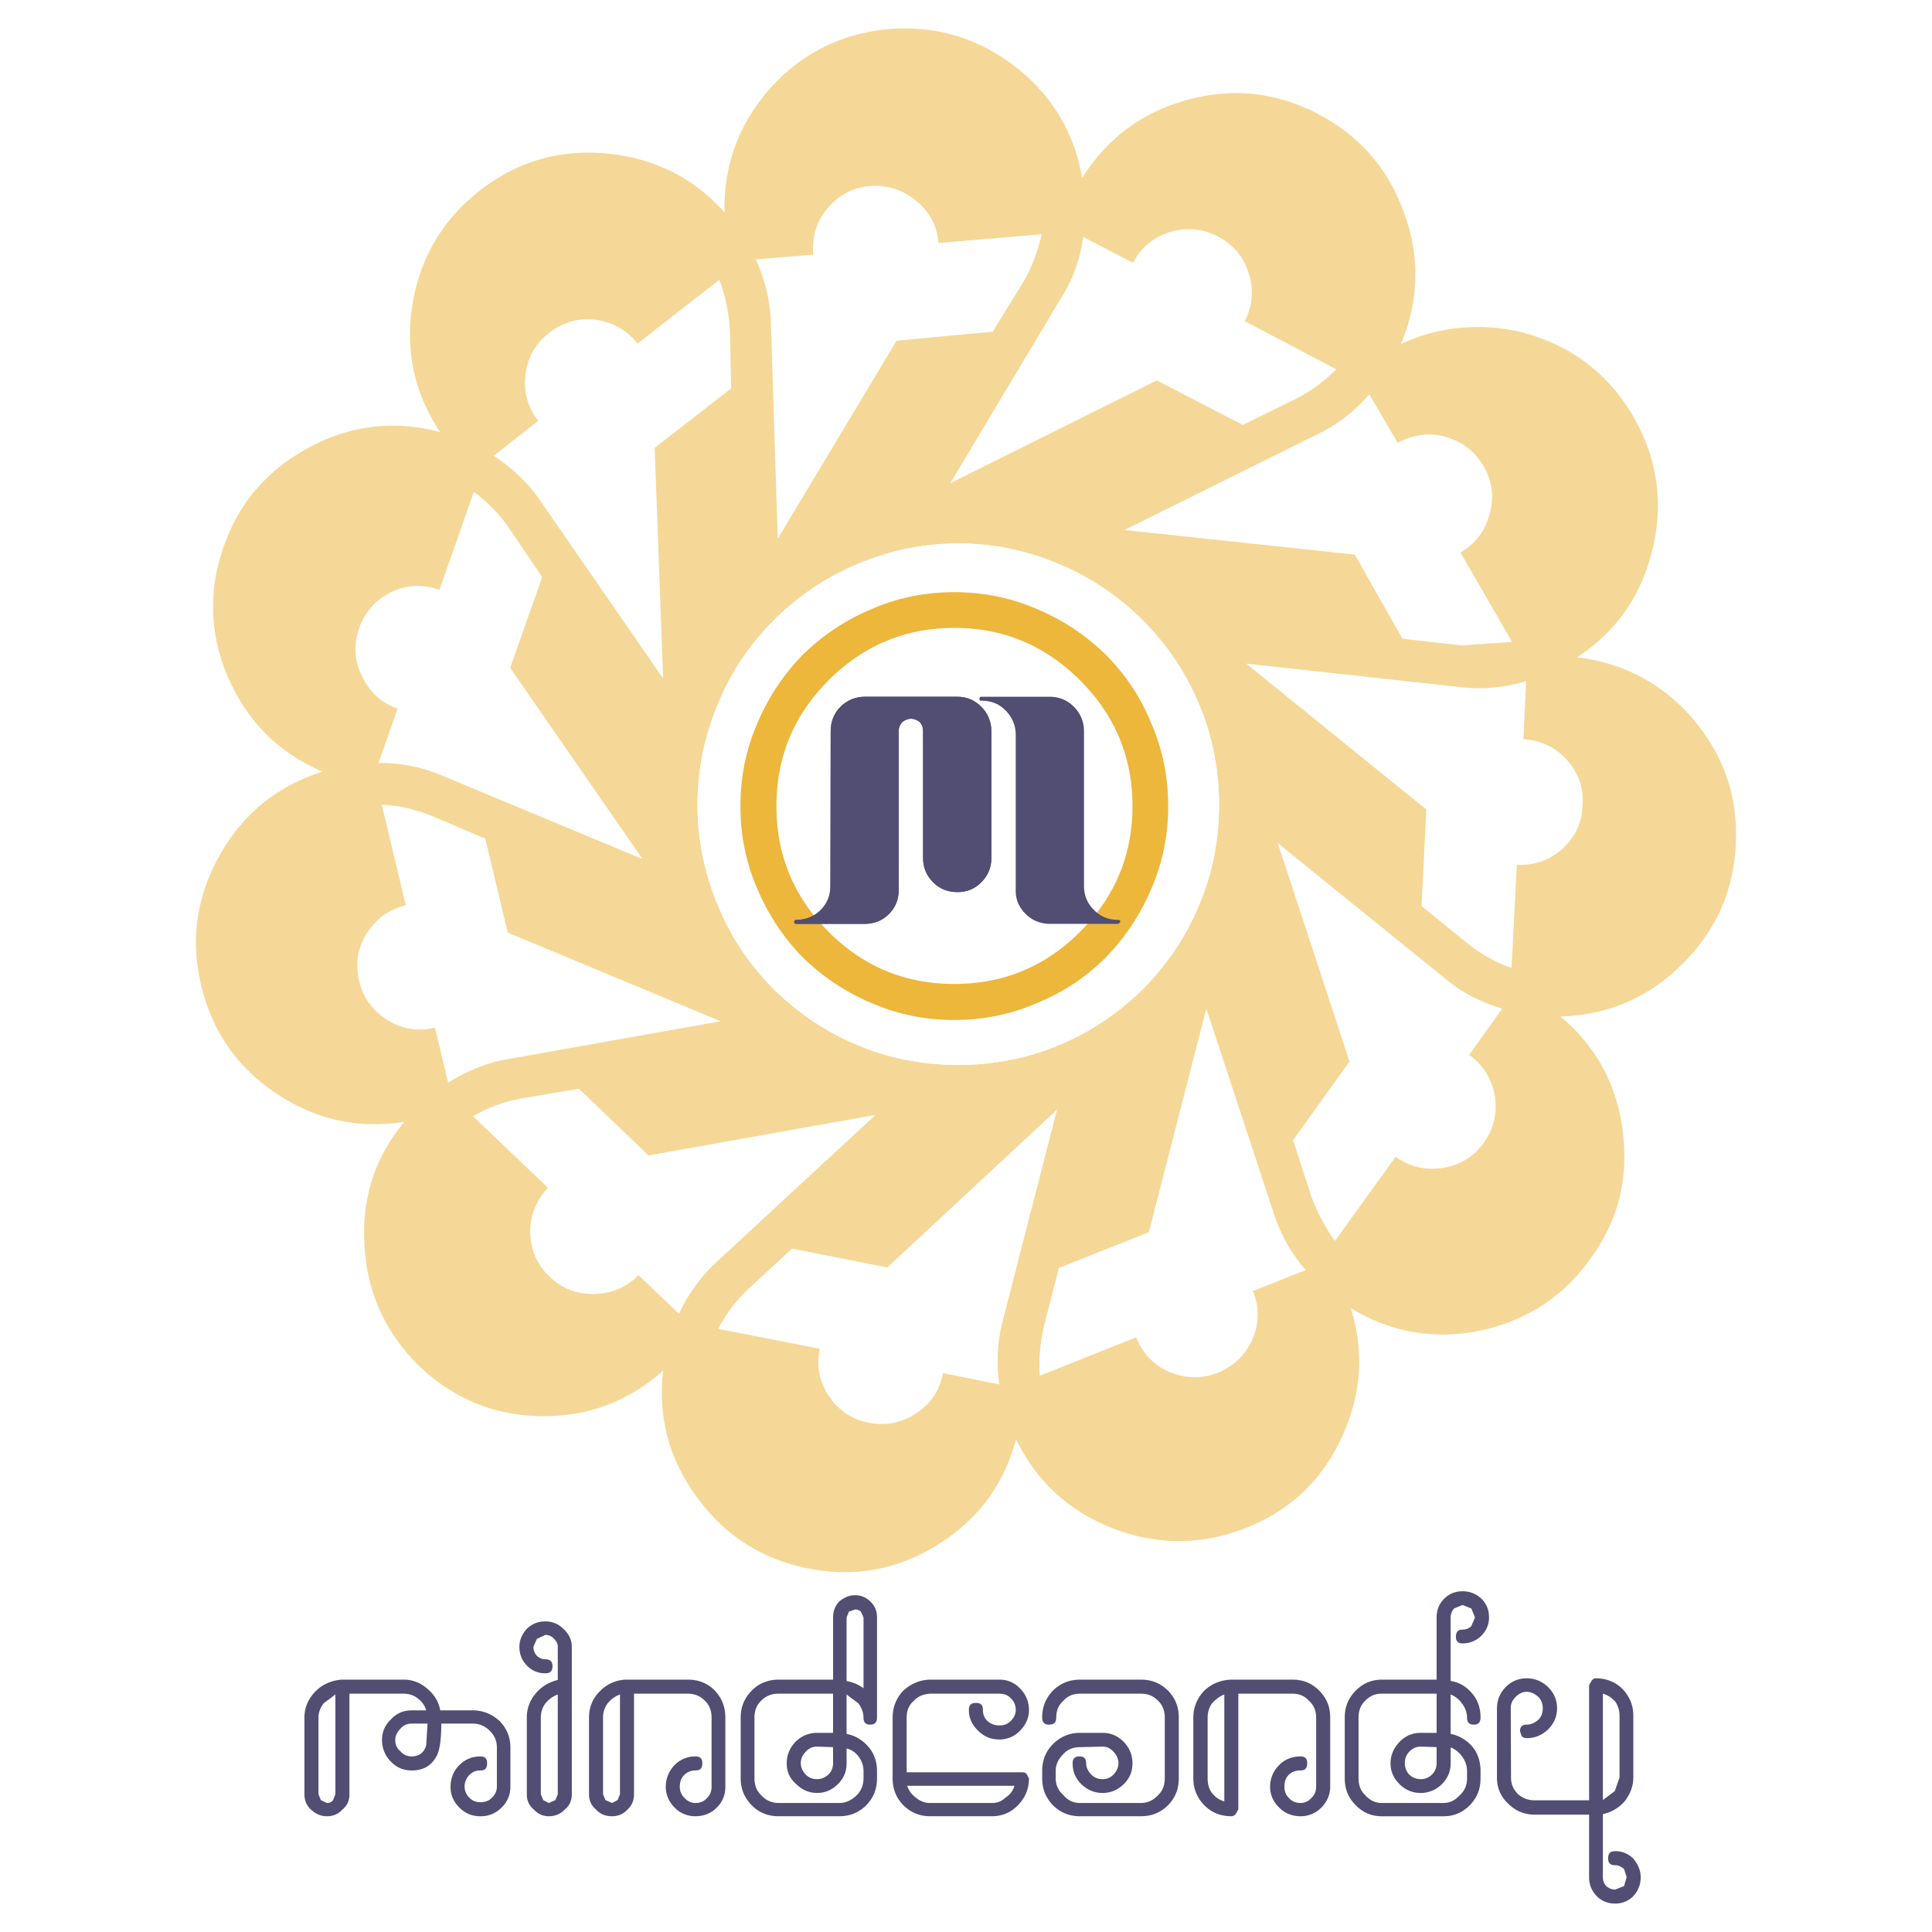 <svg xmlns="http://www.w3.org/2000/svg" width="2500" height="2500" viewBox="0 0 192.756 192.756"><g fill-rule="evenodd" clip-rule="evenodd"><path fill="#fff" d="M0 0h192.756v192.756H0V0z"/><path d="M101.234 6.604C97.51 3.751 93.31 2.51 88.609 2.907c-4.701.449-8.663 2.43-11.805 5.942-3.117 3.565-4.622 7.659-4.517 12.333-3.143-3.486-7.051-5.414-11.752-5.863-4.728-.449-8.979.792-12.729 3.75-3.698 2.905-5.89 6.682-6.656 11.304-.739 4.622.185 8.848 2.747 12.729-4.49-1.188-8.821-.713-12.941 1.479-4.199 2.218-7.104 5.52-8.636 9.957-1.585 4.437-1.4 8.9.528 13.258 1.901 4.252 5.018 7.342 9.323 9.191-4.437 1.399-7.87 4.146-10.194 8.24-2.351 4.12-3.011 8.478-1.901 13.1 1.109 4.621 3.645 8.238 7.58 10.828 3.856 2.561 8.082 3.486 12.677 2.773-2.958 3.564-4.279 7.711-3.962 12.385.264 4.701 2.113 8.717 5.493 12.018 3.381 3.195 7.396 4.885 12.096 4.965 4.674.053 8.715-1.453 12.202-4.543-.528 4.623.581 8.822 3.354 12.598 2.773 3.83 6.471 6.207 11.092 7.131 4.622.926 8.979.133 12.968-2.377 4.015-2.508 6.603-5.994 7.791-10.51 2.033 4.172 5.256 7.156 9.613 8.873 4.438 1.717 8.848 1.717 13.285 0 4.357-1.717 7.58-4.701 9.561-8.98 1.98-4.225 2.324-8.529.951-12.967 3.961 2.404 8.24 3.17 12.861 2.244 4.621-.977 8.318-3.354 11.039-7.184 2.773-3.775 3.83-8.002 3.223-12.729-.582-4.623-2.641-8.451-6.207-11.436 4.623-.133 8.637-1.797 12.018-5.098 3.381-3.301 5.229-7.263 5.467-11.991.264-4.753-1.162-8.926-4.227-12.544-3.037-3.565-6.92-5.625-11.594-6.207 3.936-2.588 6.445-6.207 7.527-10.828 1.109-4.622.449-9.006-1.875-13.1-2.352-4.094-5.785-6.84-10.273-8.24-2.113-.66-4.252-.872-6.498-.739-2.244.132-4.41.687-6.471 1.664 1.797-4.279 1.93-8.636.344-13.02-1.584-4.464-4.438-7.765-8.637-9.957-4.172-2.166-8.529-2.641-13.072-1.373-4.49 1.241-7.949 3.829-10.432 7.765-.794-4.541-3.038-8.291-6.736-11.144zm35.389 32.749l2.826 4.833c1.531-.818 3.117-1.057 4.754-.607 1.664.476 2.959 1.453 3.83 2.958.846 1.479 1.057 3.063.58 4.754-.449 1.717-1.426 2.984-2.904 3.829l5.15 8.927-5.072.344-5.863-.66-4.752-8.398-22.979-2.457 19.545-9.692c1.823-.926 3.434-2.193 4.885-3.831zM124.58 27.257c.529 1.664.396 3.249-.396 4.781l9.139 4.807a16.002 16.002 0 0 1-4.094 2.984L124 42.39l-8.584-4.437-20.6 10.248 11.172-18.672c1.057-1.716 1.77-3.645 2.086-5.89l4.965 2.588c.793-1.532 2.033-2.536 3.645-3.063 1.691-.502 3.275-.37 4.807.423 1.53.791 2.587 2.033 3.089 3.67zm-22.449.819l-3.09 5.018-9.586.898-11.859 19.755-.686-21.736c-.105-2.087-.581-4.094-1.505-6.128l5.731-.475c-.132-1.717.291-3.275 1.4-4.595 1.135-1.347 2.562-2.113 4.279-2.245 1.716-.132 3.248.37 4.568 1.453 1.374 1.109 2.113 2.509 2.245 4.226l10.3-.872c-.397 1.716-.977 3.301-1.797 4.701zm11.885 33.805c2.404 2.43 4.252 5.149 5.572 8.292 1.375 3.196 2.035 6.603 2.035 10.115 0 3.513-.66 6.919-2.035 10.115-1.32 3.144-3.168 5.864-5.572 8.293-2.43 2.377-5.15 4.225-8.293 5.547-3.195 1.346-6.602 2.006-10.115 2.006-3.512 0-6.919-.66-10.115-2.006-3.143-1.322-5.863-3.17-8.292-5.547-2.403-2.43-4.252-5.15-5.546-8.293a25.935 25.935 0 0 1-2.06-10.115c0-3.512.713-6.919 2.06-10.115 1.294-3.143 3.143-5.863 5.546-8.292 2.43-2.404 5.15-4.252 8.292-5.573a25.507 25.507 0 0 1 10.115-2.086c3.513 0 6.919.713 10.115 2.086 3.142 1.321 5.863 3.17 8.293 5.573zm43.869 18.461c-.027 1.717-.74 3.169-2.008 4.358-1.295 1.136-2.826 1.664-4.543 1.584l-.527 10.3a14.768 14.768 0 0 1-4.412-2.482l-4.568-3.698.477-9.64-17.961-14.552 21.711 2.377c2.033.211 4.094 0 6.205-.634l-.264 5.784c1.717.132 3.17.792 4.305 2.06 1.188 1.268 1.716 2.826 1.585 4.543zm-118.214-9.64c-1.637-.581-2.826-1.69-3.565-3.275-.766-1.532-.845-3.116-.264-4.754a6.13 6.13 0 0 1 3.196-3.592c1.558-.766 3.169-.792 4.807-.238l3.433-9.772a15.73 15.73 0 0 1 3.513 3.618l3.302 4.886-3.196 9.059 13.205 19.068-20.177-8.398c-1.875-.792-3.962-1.188-6.154-1.188l1.9-5.414zm33.277-31.956l-7.632 5.942.845 23.003-12.413-17.959c-1.135-1.611-2.641-3.064-4.489-4.252l4.437-3.486c-1.056-1.374-1.479-2.905-1.268-4.622.211-1.716 1.004-3.116 2.377-4.173 1.374-1.056 2.905-1.505 4.622-1.294 1.717.238 3.117 1.03 4.173 2.377l8.161-6.365a16.836 16.836 0 0 1 1.056 4.965l.131 5.864zm-22.422 66.949c-1.981.344-3.909 1.137-5.811 2.324l-1.32-5.492c-1.717.395-3.302.158-4.754-.766-1.453-.926-2.403-2.193-2.8-3.857-.396-1.717-.185-3.301.74-4.753.924-1.453 2.192-2.43 3.909-2.826l-2.403-10.036c1.664.053 3.328.449 4.965 1.109l5.362 2.271 2.245 9.376 21.234 8.847-21.367 3.803zm8.768 23.401c-1.716.053-3.222-.529-4.437-1.717-1.294-1.189-1.901-2.668-1.954-4.385-.027-1.717.581-3.221 1.77-4.49l-7.475-7.129c1.4-.846 2.984-1.428 4.781-1.77l5.784-.979 6.946 6.656 22.634-4.041-15.979 14.789c-1.453 1.348-2.694 3.064-3.618 5.045l-4.041-3.855c-1.189 1.216-2.694 1.848-4.411 1.876zm29.236-2.641l16.929-15.742-5.439 21.156a15.971 15.971 0 0 0-.318 6.258l-5.625-1.135c-.317 1.717-1.188 3.037-2.641 3.988-1.452.977-3.011 1.293-4.727.977-1.717-.344-3.038-1.24-3.988-2.641-.977-1.453-1.294-3.037-.924-4.754l-10.142-1.98a15.222 15.222 0 0 1 3.038-4.016l4.331-3.986 9.506 1.875zm58.05-21.209c1.4 1.004 2.244 2.377 2.562 4.094.264 1.717-.105 3.25-1.109 4.676-1.004 1.398-2.377 2.244-4.094 2.508-1.717.266-3.248-.105-4.701-1.109l-6.049 8.398a19.168 19.168 0 0 1-2.377-4.488l-1.795-5.572 5.625-7.846-7.156-21.788 16.902 13.68c1.584 1.295 3.434 2.219 5.492 2.826l-3.3 4.621zm-33.225 28.18l-9.613 3.83c-.131-1.717.053-3.406.449-5.07l1.453-5.678 8.979-3.566 5.732-22.316 6.812 20.68a15.78 15.78 0 0 0 3.117 5.414l-5.283 2.086c.66 1.611.635 3.195-.025 4.781-.713 1.584-1.85 2.693-3.434 3.354-1.637.66-3.223.607-4.859-.053-1.583-.689-2.667-1.851-3.328-3.462z" fill="#f5d897"/><path d="M114.016 61.881c2.404 2.43 4.252 5.149 5.572 8.292 1.375 3.196 2.035 6.603 2.035 10.115 0 3.513-.66 6.919-2.035 10.115-1.32 3.144-3.168 5.864-5.572 8.293-2.43 2.377-5.15 4.225-8.293 5.547-3.195 1.346-6.602 2.006-10.115 2.006-3.512 0-6.919-.66-10.115-2.006-3.143-1.322-5.863-3.17-8.292-5.547-2.403-2.43-4.252-5.15-5.546-8.293a25.935 25.935 0 0 1-2.06-10.115c0-3.512.713-6.919 2.06-10.115 1.294-3.143 3.143-5.863 5.546-8.292 2.43-2.404 5.15-4.252 8.292-5.573a25.507 25.507 0 0 1 10.115-2.086c3.513 0 6.919.713 10.115 2.086 3.142 1.321 5.863 3.17 8.293 5.573z" fill="#fff"/><path d="M107.758 67.876c3.486 3.486 5.229 7.659 5.229 12.545s-1.742 9.059-5.229 12.545c-3.486 3.486-7.66 5.202-12.545 5.202-4.886 0-9.059-1.716-12.545-5.202-3.486-3.486-5.203-7.659-5.203-12.545s1.717-9.059 5.203-12.545c3.486-3.486 7.659-5.229 12.545-5.229 4.885 0 9.058 1.743 12.545 5.229zm-12.546-8.794c-2.905 0-5.679.555-8.32 1.717a21.802 21.802 0 0 0-6.788 4.516 21.802 21.802 0 0 0-4.516 6.788c-1.162 2.641-1.716 5.414-1.716 8.319 0 2.905.555 5.678 1.716 8.32a21.786 21.786 0 0 0 4.516 6.787 21.799 21.799 0 0 0 6.788 4.515c2.641 1.164 5.415 1.719 8.32 1.719 2.905 0 5.678-.555 8.319-1.719a20.479 20.479 0 0 0 6.787-4.515 21.82 21.82 0 0 0 4.518-6.787c1.16-2.642 1.715-5.415 1.715-8.32 0-2.905-.555-5.678-1.715-8.319a20.517 20.517 0 0 0-4.518-6.788 21.786 21.786 0 0 0-6.787-4.516c-2.64-1.163-5.414-1.717-8.319-1.717z" fill="#ecb73b"/><path d="M95.529 69.514h-9.244c-.924 0-1.769.343-2.429 1.003-.661.66-.978 1.505-.978 2.43l-.026 15.45c0 .951-.317 1.743-.977 2.403-.661.66-1.505.977-2.43.977-.132 0-.211.08-.211.211s.079.185.211.185h6.84c.924 0 1.743-.317 2.404-.977.66-.661.977-1.479.977-2.403V72.894c0-.317.132-.607.343-.845.264-.211.581-.343.898-.343.291 0 .607.132.872.343.211.238.317.528.317.845v12.73c0 .924.343 1.743 1.003 2.403s1.453.977 2.43.977c.925 0 1.717-.317 2.377-.977s1.004-1.479 1.004-2.403V72.947c0-.924-.344-1.77-1.004-2.43s-1.452-1.003-2.377-1.003z" fill="#514d73"/><path d="M95.529 69.514h-9.244c-.924 0-1.769.343-2.429 1.003-.661.66-.978 1.505-.978 2.43l-.026 15.45c0 .951-.317 1.743-.977 2.403-.661.66-1.505.977-2.43.977-.132 0-.211.08-.211.211s.079.185.211.185h6.84c.924 0 1.743-.317 2.404-.977.66-.661.977-1.479.977-2.403V72.894c0-.317.132-.607.343-.845.264-.211.581-.343.898-.343.291 0 .607.132.872.343.211.238.317.528.317.845v12.73c0 .924.343 1.743 1.003 2.403s1.453.977 2.43.977c.925 0 1.717-.317 2.377-.977s1.004-1.479 1.004-2.403V72.947c0-.924-.344-1.77-1.004-2.43s-1.452-1.003-2.377-1.003z" fill="#514d73"/><path d="M97.906 69.91c.951 0 1.742.291 2.402.951.66.66 1.031 1.505 1.031 2.43v15.582c0 .924.342 1.664 1.002 2.324.662.66 1.506.977 2.432.977h6.812l.186-.185c0-.132-.053-.211-.186-.211-.977 0-1.77-.317-2.43-.977s-1.004-1.452-1.004-2.403v-15.45c0-.924-.342-1.77-1.002-2.43s-1.453-1.003-2.43-1.003h-6.814c-.133 0-.186.08-.186.211s.054.184.187.184zM43.923 170.643h3.222c1.057 0 1.928.369 2.694 1.057.739.766 1.083 1.637 1.083 2.641v3.936c0 .791-.291 1.479-.872 2.059-.581.582-1.268.873-2.113.873s-1.532-.291-2.113-.873c-.581-.58-.872-1.268-.872-2.059 0-.846.291-1.586.872-2.166.581-.582 1.268-.871 2.113-.871.449 0 .66.211.66.686 0 .502-.211.713-.66.713s-.792.133-1.109.449a1.631 1.631 0 0 0-.475 1.189c0 .395.185.791.475 1.082.317.316.661.449 1.109.449s.845-.133 1.136-.449c.317-.291.501-.688.501-1.082v-3.936c0-.66-.237-1.189-.713-1.664a2.348 2.348 0 0 0-1.717-.713h-3.116c0 1.453-.132 2.482-.396 3.09-.501 1.057-1.32 1.584-2.562 1.584-.845 0-1.532-.316-2.06-.871a2.993 2.993 0 0 1-.898-2.166c0-.844.317-1.506.898-2.061.528-.58 1.215-.896 2.06-.896h1.453a2.22 2.22 0 0 0-.872-1.215c-.396-.318-.898-.449-1.374-.449h-5.414v10.035c0 .607-.211 1.137-.713 1.531-.396.449-.924.662-1.532.662-.581 0-1.109-.213-1.585-.662-.449-.395-.66-.924-.66-1.531v-7.658c0-1.004.396-1.902 1.136-2.641.66-.662 1.558-1.057 2.562-1.137h6.207c.872 0 1.664.291 2.377.924.661.554 1.11 1.267 1.268 2.14zm-1.267 1.32h-1.585c-.476 0-.845.184-1.136.527-.317.316-.502.713-.502 1.109 0 .477.185.846.502 1.109.291.344.66.529 1.136.529.739 0 1.241-.371 1.453-1.109l.132-2.165zm-10.882-.608v7.658l.238.582.607.289c.264 0 .475-.078.607-.289l.237-.582v-9.957l-1.188.898c-.316.423-.501.925-.501 1.401zM52.559 162.508c.476-.475 1.109-.74 1.849-.74.713 0 1.321.266 1.796.74.581.527.845 1.135.845 1.795v14.711c0 .607-.211 1.137-.713 1.531-.422.449-.951.662-1.584.662a1.932 1.932 0 0 1-1.479-.662c-.501-.395-.713-.924-.713-1.531v-7.658c0-.924.317-1.717.872-2.377.581-.713 1.32-1.137 2.218-1.373v-3.303c0-.289-.132-.555-.369-.791-.212-.266-.528-.396-.872-.396l-.845.396-.343.791c0 .371.132.66.343.898.237.211.502.344.845.344.476 0 .713.211.713.713 0 .475-.238.688-.713.688-.739 0-1.373-.266-1.849-.793-.475-.475-.739-1.084-.739-1.85-.001-.66.263-1.268.738-1.795zm1.638 17.088l.555.289.66-.289.237-.582v-9.957a2.865 2.865 0 0 0-1.241.898 2.329 2.329 0 0 0-.449 1.4v7.658l.238.583zM72.367 171.355v6.92c0 .791-.264 1.479-.845 2.059-.555.582-1.32.873-2.139.873a2.872 2.872 0 0 1-2.086-.873c-.555-.58-.872-1.268-.872-2.059 0-.846.317-1.586.872-2.166a2.87 2.87 0 0 1 2.086-.871c.475 0 .687.211.687.686 0 .502-.211.713-.687.713-.396 0-.792.133-1.109.449-.317.291-.449.688-.449 1.189 0 .395.132.791.449 1.082.317.369.713.527 1.109.527.475 0 .872-.158 1.188-.527.291-.291.423-.688.423-1.082v-6.92c0-.66-.211-1.242-.66-1.664-.476-.502-1.057-.713-1.717-.713h-5.361v10.035c0 .607-.211 1.137-.66 1.531-.396.449-.924.662-1.532.662-.66 0-1.188-.213-1.584-.662-.502-.395-.713-.924-.713-1.531v-7.658c0-1.004.343-1.902 1.109-2.641a3.728 3.728 0 0 1 2.641-1.137h6.101c1.057 0 1.954.344 2.694 1.082.711.769 1.055 1.64 1.055 2.696zm-12.201 0v7.658l.238.582.66.289.555-.289.238-.582v-9.957a2.862 2.862 0 0 0-1.242.898 2.32 2.32 0 0 0-.449 1.401zM75.272 171.355v6.074c0 .66.212 1.24.661 1.664.475.527 1.056.791 1.769.791h6.022c.66 0 1.241-.264 1.769-.791.423-.424.661-1.004.661-1.664v-.74c0-.527-.185-1.029-.502-1.451a2.08 2.08 0 0 0-1.188-.793v1.479c0 .846-.291 1.506-.872 2.086-.581.555-1.241.873-2.06.873-.846 0-1.506-.318-2.087-.873-.66-.58-.951-1.24-.951-2.086 0-.818.291-1.531.872-2.139a2.987 2.987 0 0 1 2.166-.898h1.584v-3.908h-5.415c-.713 0-1.294.211-1.769.713-.448.421-.66 1.003-.66 1.663zm2.43-3.777h5.415v-6.207c0-.633.211-1.162.607-1.584.475-.396 1.003-.633 1.584-.633a2.13 2.13 0 0 1 1.532.633c.449.422.66.951.66 1.584v9.984c0 .475-.211.713-.687.713-.449 0-.661-.238-.661-.713 0-.477-.185-.979-.502-1.4l-1.188-.898v3.936c.845.158 1.585.607 2.166 1.268.581.66.872 1.506.872 2.43v.74c0 1.057-.344 1.928-1.083 2.693-.766.74-1.638 1.084-2.694 1.084h-6.022c-1.056 0-1.954-.344-2.693-1.084-.74-.766-1.109-1.637-1.109-2.693v-6.074c0-1.057.37-1.928 1.109-2.695.74-.74 1.638-1.084 2.694-1.084zm8.187-6.787c-.132-.133-.37-.211-.581-.211l-.607.211-.238.58v6.34c.634.131 1.188.342 1.69.738v-7.078l-.264-.58zm-5.519 13.998c-.291.316-.476.66-.476 1.135 0 .396.185.793.476 1.109.316.316.66.475 1.162.475.396 0 .792-.158 1.135-.475.317-.316.449-.713.449-1.109v-1.611l-1.584-.053c-.502 0-.846.185-1.162.529zM90.458 171.355v5.467h11.489c.211 0 .342.025.475.158l.238.449c0 1.057-.371 1.928-1.109 2.693-.74.74-1.584 1.084-2.588 1.084h-6.181c-1.003 0-1.875-.344-2.641-1.084-.739-.766-1.083-1.637-1.083-2.693v-6.074c0-1.004.344-1.928 1.083-2.695.766-.686 1.638-1.055 2.641-1.082h6.919a2.78 2.78 0 0 1 2.061.871c.58.582.898 1.32.898 2.166 0 .793-.318 1.479-.898 2.061a2.78 2.78 0 0 1-2.061.871c-.844 0-1.531-.291-2.111-.871-.608-.582-.925-1.268-.925-2.061 0-.502.211-.713.712-.713.477 0 .688.211.688.713 0 .396.133.793.449 1.084.344.316.74.447 1.188.447.449 0 .846-.131 1.137-.447.316-.291.502-.688.502-1.084 0-.502-.186-.898-.502-1.188-.291-.318-.688-.449-1.137-.449h-6.919c-.66.053-1.215.264-1.611.713-.503.422-.714 1.004-.714 1.664zm9.851 8.002c.449-.291.766-.688.898-1.189H90.511c.159.502.476.898.872 1.189.449.369.925.527 1.4.527h6.181c.526.001.95-.157 1.345-.527zM117.607 171.355v6.074c0 1.057-.344 1.928-1.082 2.693-.766.74-1.637 1.084-2.693 1.084h-6.074c-1.057 0-1.93-.344-2.695-1.084-.738-.766-1.082-1.637-1.082-2.693v-.74c0-1.057.344-1.953 1.082-2.693.766-.74 1.639-1.109 2.695-1.109h2.244c.846 0 1.531.316 2.113.898.58.607.871 1.32.871 2.139 0 .846-.291 1.506-.871 2.086-.582.555-1.268.873-2.113.873s-1.531-.318-2.113-.873c-.58-.58-.871-1.24-.871-2.086 0-.475.211-.686.688-.686.447 0 .66.211.66.686 0 .396.184.793.5 1.109.291.316.688.475 1.137.475s.793-.158 1.109-.475c.291-.316.475-.713.475-1.109 0-.475-.184-.818-.475-1.135-.316-.344-.66-.529-1.109-.529l-2.244.053c-.66 0-1.242.211-1.664.688-.502.502-.766 1.029-.766 1.689v.74c0 .66.264 1.24.766 1.664a2.066 2.066 0 0 0 1.664.791h6.074c.66 0 1.24-.264 1.717-.791.447-.424.66-1.004.66-1.664v-6.074c0-.66-.213-1.242-.66-1.664-.477-.502-1.057-.713-1.717-.713h-6.074c-.66 0-1.242.211-1.664.713-.502.422-.713 1.004-.713 1.664 0 .475-.213.713-.715.713-.475 0-.686-.238-.686-.713 0-1.057.344-1.928 1.082-2.695.766-.738 1.639-1.082 2.695-1.082h6.074c1.057 0 1.928.344 2.693 1.082.739.767 1.082 1.638 1.082 2.694zM120.486 171.355v6.074c0 .58.133 1.057.424 1.453.369.447.766.713 1.24.844v-10.67c-.475.186-.871.502-1.24.898a2.485 2.485 0 0 0-.424 1.401zm2.377-3.777h6.074c1.057 0 1.928.344 2.668 1.082.766.768 1.109 1.639 1.109 2.695v6.92c0 .791-.316 1.479-.871 2.059a2.876 2.876 0 0 1-2.086.873c-.82 0-1.586-.291-2.141-.873-.58-.58-.898-1.268-.898-2.059 0-.846.318-1.586.898-2.166.555-.582 1.32-.871 2.141-.871.447 0 .66.211.66.686 0 .502-.213.713-.66.713-.477 0-.873.133-1.189.449-.291.291-.422.688-.422 1.189 0 .395.131.791.422 1.082.316.369.713.527 1.189.527a1.43 1.43 0 0 0 1.107-.527c.318-.291.449-.688.449-1.082v-6.92c0-.66-.236-1.242-.713-1.664-.449-.502-1.004-.713-1.664-.713h-5.387v11.541l-.264.475c-.133.133-.266.213-.424.213-1.057 0-1.953-.344-2.693-1.084-.74-.766-1.109-1.637-1.109-2.693v-6.074c0-1.004.369-1.928 1.109-2.695.742-.686 1.639-1.056 2.695-1.083zM147.822 159.523c.475.475.738 1.082.738 1.848a2.52 2.52 0 0 1-.738 1.797 2.6 2.6 0 0 1-1.902.793c-.449 0-.66-.213-.66-.66 0-.477.211-.715.66-.715.344 0 .66-.131.871-.342l.371-.873-.371-.896-.871-.344-.846.344a1.298 1.298 0 0 0-.342.896v6.34c.844.131 1.584.555 2.164 1.268.555.66.818 1.453.818 2.377 0 .475-.211.713-.686.713-.449 0-.66-.238-.66-.713 0-.477-.186-.979-.502-1.4-.291-.396-.66-.713-1.135-.898v3.936c.844.158 1.584.607 2.164 1.268.555.66.818 1.506.818 2.43v.74c0 1.057-.342 1.928-1.082 2.693-.766.74-1.584 1.084-2.615 1.084h-6.152c-1.004 0-1.85-.344-2.588-1.084-.768-.766-1.109-1.637-1.109-2.693v-6.074c0-1.057.342-1.928 1.109-2.695.738-.738 1.584-1.082 2.588-1.082h5.467v-6.207c0-.766.264-1.373.738-1.848.477-.502 1.109-.766 1.85-.766s1.374.261 1.903.763zm-7.238 15.266c-.289.316-.422.66-.422 1.135 0 .396.133.793.422 1.109.318.316.715.475 1.164.475.422 0 .818-.158 1.135-.475s.449-.713.449-1.109v-1.611l-1.584-.053c-.449 0-.846.185-1.164.529zm2.748-5.81h-5.467c-.66 0-1.189.211-1.664.713-.449.422-.66 1.004-.66 1.664v6.074c0 .66.211 1.24.66 1.664.475.527 1.004.791 1.664.791h6.152c.635 0 1.162-.264 1.639-.791.475-.424.713-1.004.713-1.664v-.74c0-.527-.186-1.029-.502-1.451-.291-.396-.66-.715-1.135-.898v1.584c0 .846-.318 1.506-.873 2.086-.58.555-1.293.873-2.111.873a2.906 2.906 0 0 1-2.113-.873c-.582-.58-.898-1.24-.898-2.086 0-.818.316-1.531.898-2.139a2.828 2.828 0 0 1 2.113-.898h1.584v-3.909zM149.354 170.432c0-.846.316-1.533.871-2.113a2.876 2.876 0 0 1 2.086-.873c.82 0 1.533.291 2.141.873.58.58.896 1.268.896 2.113 0 .844-.316 1.531-.896 2.111-.607.582-1.32.873-2.141.873a.63.63 0 0 1-.5-.213l-.16-.475c0-.449.213-.66.66-.66.424 0 .82-.186 1.189-.502.291-.291.422-.688.422-1.135 0-.449-.131-.793-.422-1.111-.369-.342-.766-.527-1.189-.527-.395 0-.791.186-1.109.527-.316.318-.475.662-.475 1.111l.027 6.918c0 .66.236 1.189.713 1.664.449.396 1.004.607 1.664.607h5.414v-11.488l.236-.422c.133-.186.264-.266.424-.266 1.029 0 1.953.344 2.693 1.084.713.766 1.057 1.637 1.057 2.641v6.18c0 .873-.318 1.664-.871 2.377a3.968 3.968 0 0 1-2.166 1.268v6.287c0 .369.131.66.344.896.236.213.527.344.896.344l.871-.344.266-.896-.266-.82c-.316-.236-.58-.369-.871-.369-.502 0-.713-.211-.713-.686 0-.502.211-.715.713-.715.688 0 1.32.266 1.797.74.475.582.738 1.189.738 1.85 0 .766-.264 1.373-.738 1.9a2.512 2.512 0 0 1-1.797.74c-.766 0-1.373-.264-1.848-.74-.502-.527-.766-1.135-.766-1.9v-6.234h-5.414c-1.057 0-1.93-.369-2.668-1.109-.766-.713-1.109-1.584-1.109-2.588v-6.918h.001zm10.564-1.453v10.617l1.188-.898.477-1.348v-6.18c0-.475-.133-.951-.424-1.4-.37-.395-.766-.661-1.241-.791z" fill="#514d73"/></g></svg>